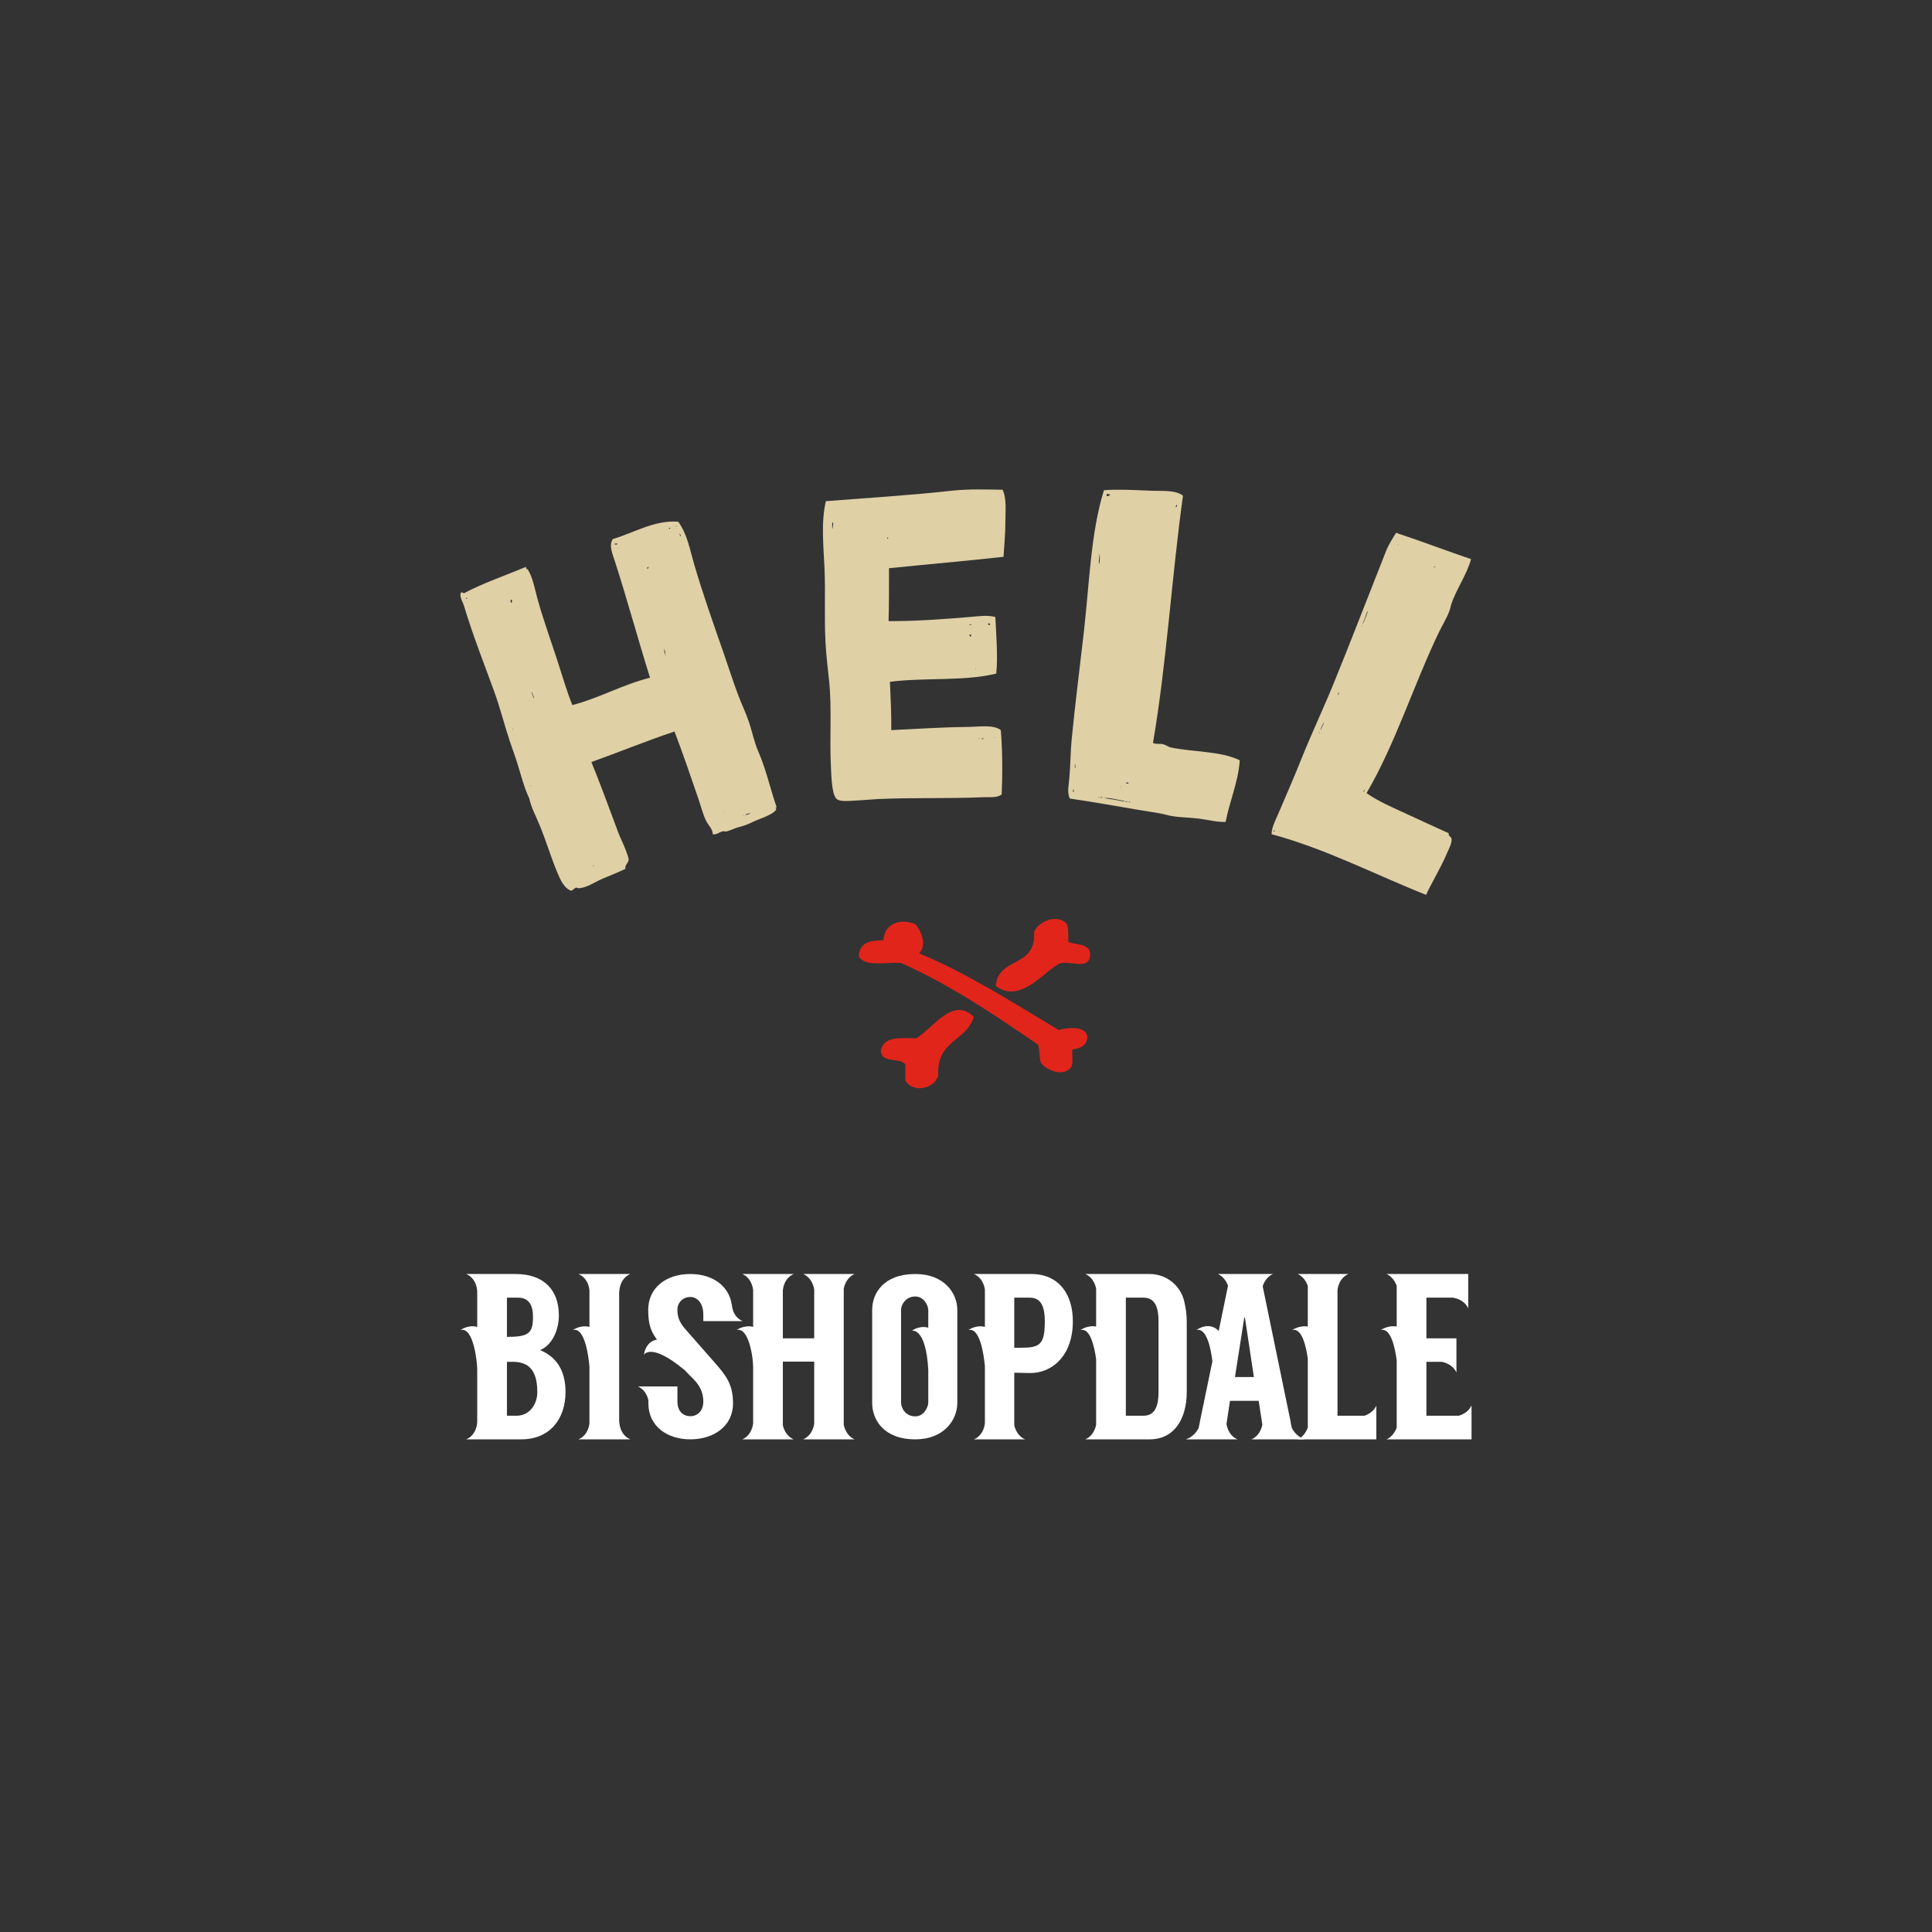 <svg width="600" height="600" viewBox="0 0 600 600" fill="none" xmlns="http://www.w3.org/2000/svg">
<rect x="0" y="0" width="600" height="600" fill="#333333" stroke="none"/>
<g clip-path="url(#clip0_100_665)">
<path fill-rule="evenodd" clip-rule="evenodd" d="M256.336 198.99C256.542 203.007 257.005 207.074 257.469 211.315C258.388 219.916 257.597 228.586 258.035 237.661C258.164 240.401 258.224 246.021 259.588 247.865C260.576 249.192 263.701 248.701 266.499 248.572C268.644 248.477 271.023 248.227 272.705 248.149C283.417 247.658 294.834 248.063 305.297 247.58C307.297 247.486 309.469 247.9 311.082 246.727C311.374 240.238 311.323 232.904 310.808 226.75C308.524 224.957 304.25 225.716 300.361 225.759C292.199 225.845 284.155 226.405 276.799 226.75C276.851 221.553 276.576 216.675 276.37 211.737C287.091 210.359 299.632 211.634 309.391 209.186C309.941 204.282 309.391 197.077 309.108 191.622C306.584 190.932 303.752 191.398 301.066 191.622C292.747 192.303 284.266 192.94 275.949 192.897C276.113 187.545 276.104 182.004 276.087 176.462C287.906 175.247 299.924 174.23 311.649 172.92C311.821 169.809 312.224 166.085 312.224 162.44C312.224 158.76 312.679 154.804 311.366 152.098C306.524 152.03 300.868 151.814 295.7 152.382C282.696 153.822 269.58 154.623 256.481 155.641C254.936 162.19 255.743 169.352 256.061 176.609C256.387 183.969 255.967 191.32 256.344 198.99L256.336 198.99ZM309.108 243.763C309.194 243.858 309.049 243.702 309.108 243.763ZM308.963 229.025C309.125 229.585 309.125 228.465 308.963 229.025ZM305.434 229.31C305.392 229.637 305.056 229.628 304.868 229.447C304.92 229.258 305.22 229.327 305.434 229.31ZM304.164 229.31C304.164 229.447 303.992 229.421 303.881 229.447C303.881 229.31 304.052 229.335 304.164 229.31ZM307.409 193.612V194.172C307.048 194.155 306.859 193.966 306.842 193.612H307.409ZM301.203 197.715C301.314 197.319 301.005 197.353 301.066 197.008C301.314 196.991 301.358 197.181 301.632 197.146C301.571 197.422 301.58 197.758 301.211 197.715H301.203ZM302.902 207.635C303.065 208.195 303.065 207.075 302.902 207.635ZM301.769 193.897C301.752 194.208 301.169 193.957 300.919 194.035C300.945 193.725 301.521 193.974 301.769 193.897ZM275.52 166.982H275.804V167.266H275.52V166.982ZM258.456 162.164C259.125 162.535 258.464 163.561 258.594 164.293C258.267 163.862 258.542 162.828 258.456 162.164ZM256.903 165.422C256.997 164.922 256.687 166.482 256.903 165.422Z" fill="#DFD0A6"/>
<path fill-rule="evenodd" clip-rule="evenodd" d="M361.315 231.145C360.104 230.86 359.031 231.231 358.07 230.723C362.276 206.23 363.88 179.142 367.384 153.943C364.971 152.063 360.919 152.555 356.945 152.382C352.138 152.167 346.808 151.908 342.834 152.244C338.731 165.491 338.353 180.78 336.628 196.017C335.357 207.229 333.889 218.545 332.817 229.594C332.439 233.584 332.439 237.549 332.112 241.488C331.924 243.866 331.315 246.021 332.25 248.011C341.349 249.287 351.066 251.191 359.907 252.545C361.237 252.743 362.422 253.173 363.717 253.398C366.611 253.906 369.59 253.872 372.464 254.251C375.263 254.613 377.976 255.372 380.646 255.242C381.745 249.097 384.576 242.918 385.014 236.118C379.178 233.24 370.775 233.593 363.711 232.154C362.876 231.99 362.112 231.353 361.315 231.163V231.145ZM365.409 156.769C365.718 156.872 365.479 157.579 365.126 157.476C365.1 157.123 365.339 157.037 365.409 156.769ZM360.327 200.972C360.422 200.559 360.044 202.213 360.327 200.972ZM333.237 245.176C333.444 245.297 333.538 245.53 333.52 245.882C333.048 246.029 333.306 245.444 333.237 245.176ZM333.941 238.514C333.692 238.893 333.838 237.687 333.804 237.385C334.061 237.006 333.907 238.221 333.941 238.514ZM349.744 230.723C350.053 230.008 349.452 231.404 349.744 230.723ZM348.053 244.039C348.053 244.176 347.881 244.151 347.769 244.176C347.769 244.039 347.942 244.073 348.053 244.039ZM343.813 153.374C344.258 153.305 344.31 153.632 344.8 153.511C344.611 153.882 344.285 154.124 343.675 154.08C343.632 153.753 343.701 153.538 343.813 153.374ZM340.989 247.58C341.023 247.417 341.246 247.46 341.409 247.443C341.383 247.607 341.151 247.563 340.989 247.58ZM341.409 175.195C340.972 174.282 341.572 173.178 341.409 172.075C341.744 172.351 341.495 174.402 341.409 175.195ZM341.692 247.727C341.666 247.417 342.19 247.667 342.397 247.58C342.422 247.891 341.898 247.649 341.692 247.727ZM348.74 248.856C346.834 248.46 344.86 248.123 342.817 247.865C344.293 247.615 347.186 248.391 349.031 248.718C349.641 248.718 349.048 248.96 348.74 248.856ZM349.444 249.002C349.417 248.692 349.95 248.934 350.156 248.856C350.173 249.166 349.658 248.924 349.444 249.002ZM350.439 243.34C350.001 243.444 349.925 243.194 349.59 243.194C349.59 242.979 350.636 242.884 350.439 243.34ZM350.997 249.002C350.689 249.434 350.087 248.839 350.997 249.002ZM351.28 249.287C351.375 249.381 351.22 249.227 351.28 249.287Z" fill="#DFD0A6"/>
<path fill-rule="evenodd" clip-rule="evenodd" d="M241.237 250.838C239.237 245.056 237.932 238.954 235.452 233.274C234.224 230.447 233.632 227.336 232.636 224.355C231.658 221.424 230.31 218.675 229.246 215.857C227.589 211.461 226.155 206.876 224.585 202.394C221.443 193.38 218.276 184.46 215.564 175.195C214.25 170.696 213.426 165.809 210.619 162.017C203.117 161.457 196.791 165.543 190.301 167.404C189.031 169.464 190.173 171.886 191.014 174.488C194.816 186.295 198.311 199.18 201.872 210.47C193.177 212.651 186.371 216.719 177.744 218.968C175.872 214.288 174.465 209.272 172.8 204.239C170.782 198.094 168.551 191.924 166.877 185.821C166.01 182.676 165.538 179.392 163.77 176.618C163.503 177.298 163.443 176.342 163.34 176.049C157.212 178.625 150.002 181.09 144.319 184.124C144.044 184.589 143.238 183.409 143.058 184.262C142.766 185.606 143.675 186.761 144.036 187.951C146.868 197.396 150.276 205.928 153.469 214.719C155.298 219.761 156.585 224.932 158.267 230.017C159.092 232.516 160.044 235.023 160.808 237.523C161.916 241.134 162.903 244.952 164.337 247.865C165.057 251.062 166.362 253.242 167.572 256.225C169.59 261.129 171.126 266.308 173.075 270.953C174.053 273.263 175.083 275.719 177.315 276.624C178.053 276.461 178.302 275.823 178.997 275.633C179.487 275.943 180.002 275.84 180.414 275.771C182.68 275.435 185.066 273.746 187.324 272.798C189.787 271.772 192.105 270.868 194.242 269.825C193.916 268.739 195.161 268.032 195.23 266.99C195.264 266.446 194.714 265.041 194.388 264.154C193.495 261.766 192.748 260.517 191.984 258.483C189.281 251.295 186.379 243.228 183.658 236.662C192.319 233.559 200.663 230.12 209.478 227.172C211.985 233.748 214.509 241.108 216.817 247.856C217.624 250.2 218.259 252.734 219.221 254.794C219.882 256.242 221.393 257.457 221.332 259.043C222.371 259.405 223.401 258.362 224.44 258.189C224.912 258.112 225.281 258.302 225.71 258.189C226.928 257.862 228.276 257.147 229.804 256.767C231.29 256.397 232.576 255.863 233.899 255.208C235.505 254.406 240.62 252.889 241.101 251.235C241.109 251.201 240.457 250.485 241.237 250.812L241.237 250.838ZM190.868 169.093V168.809H191.718C191.855 169.326 191.169 169.007 190.868 169.093ZM201.031 176.609C200.868 176.16 201.246 176.264 201.306 176.04C201.494 175.971 201.374 176.746 201.031 176.609ZM145.031 185.96H144.756V185.675H145.031V185.96ZM158.842 187.235C158.542 187.123 158.447 186.485 158.696 186.244C159.229 186.131 158.954 187.114 158.842 187.235ZM159.125 226.474C159.289 227.034 159.289 225.914 159.125 226.474ZM164.207 242.625C164.301 242.72 164.156 242.564 164.207 242.625ZM164.628 243.762C164.722 243.857 164.567 243.702 164.628 243.762ZM164.773 244.047C164.936 244.607 164.936 243.487 164.773 244.047ZM164.911 244.469C165.005 244.563 164.851 244.409 164.911 244.469ZM165.048 214.865C165.529 215.271 165.503 216.201 165.898 216.71C165.658 217.14 165.272 215.391 165.048 214.865ZM165.898 217.278C165.992 217.373 165.838 217.218 165.898 217.278ZM184.524 268.842C184.499 269.006 184.267 268.962 184.104 268.98C184.122 268.816 184.361 268.867 184.524 268.842ZM206.679 203.394C206.387 202.937 206.242 202.326 206.259 201.559C206.542 202.033 206.602 202.722 206.679 203.394ZM206.679 203.679C206.842 204.239 206.842 203.118 206.679 203.679ZM206.825 204.247C206.911 204.342 206.765 204.187 206.825 204.247ZM207.667 164.155C207.769 163.965 207.975 163.896 208.233 163.87C208.113 164.121 207.924 164.413 207.667 164.155ZM209.924 163.439C209.958 163.267 210.208 163.302 210.208 163.439C210.155 163.647 210.087 163.431 209.924 163.439ZM211.057 165.706C211.365 165.827 211.288 166.327 211.477 166.55C211.365 166.801 211.023 166.077 211.057 165.706ZM212.748 214.58C212.851 214.081 212.534 215.64 212.748 214.58ZM212.894 215.434C212.979 215.029 212.602 216.675 212.894 215.434ZM224.886 251.985C225.358 251.639 224.542 252.458 224.886 251.985ZM230.808 253.26C230.808 253.122 230.979 253.148 231.092 253.122C231.092 253.26 230.92 253.234 230.808 253.26ZM232.224 252.691C232.602 252.596 232.73 252.665 233.211 252.544C232.078 253.217 230.534 253.096 232.224 252.691ZM237.864 249.718C237.958 249.812 237.804 249.657 237.864 249.718Z" fill="#DFD0A6"/>
<path fill-rule="evenodd" clip-rule="evenodd" d="M449.925 258.776C445.633 256.819 441.263 254.837 436.947 252.829C432.62 250.803 428.165 248.968 424.387 246.314C433.271 231.18 439.039 212.676 446.818 196.448C447.915 194.147 449.435 191.777 450.208 189.502C450.457 188.769 450.395 188.623 450.637 187.882C452.19 183.012 455.545 178.531 456.843 173.644C449.117 171.006 441.616 168.154 433.846 165.569C433.889 165.276 433.434 165.594 433.425 165.706C432.646 166.913 431.228 169.163 430.464 171.084C424.937 185.063 419.554 199.077 414.095 212.453C410.903 220.261 407.314 227.802 404.216 235.541C401.846 241.462 399.288 247.357 396.877 252.967C396.035 254.924 394.937 256.88 394.902 259.061C411.959 263.697 426.998 271.608 442.877 277.9C444.586 274.177 447.434 269.531 449.229 265.292C449.779 263.999 451.032 261.732 450.783 260.474C450.661 259.853 449.649 259.518 449.934 258.776L449.925 258.776ZM445.692 175.902C445.633 176.074 445.511 176.195 445.272 176.186C445.333 176.014 445.452 175.893 445.692 175.902ZM434.129 169.24C434.293 169.8 434.293 168.68 434.129 169.24ZM395.752 258.207H395.468C395.538 258.094 395.614 257.974 395.608 257.776C395.76 257.81 395.701 258.061 395.891 258.061C395.915 258.181 395.839 258.189 395.752 258.199V258.207ZM397.298 258.345C398.395 258.75 396.533 257.931 397.298 258.345ZM409.573 227.888C409.666 227.982 409.52 227.827 409.573 227.888ZM409.71 227.466C409.882 228.025 409.882 226.906 409.71 227.466ZM409.856 227.181C409.949 227.276 409.795 227.121 409.856 227.181ZM410.139 226.759C409.941 226.526 410.825 225.01 411.128 224.346C411.289 224.536 410.405 226.052 410.139 226.759ZM411.263 224.062C411.358 224.156 411.204 224.001 411.263 224.062ZM411.411 223.777C411.504 223.872 411.35 223.717 411.411 223.777ZM415.505 215.848C415.222 215.736 415.753 215.262 415.788 214.995C416.123 214.728 415.59 215.641 415.505 215.848ZM422.414 195.586C422.508 195.681 422.353 195.526 422.414 195.586ZM422.551 195.164C422.645 195.259 422.49 195.104 422.551 195.164ZM422.689 194.88C422.782 194.974 422.63 194.819 422.689 194.88ZM422.835 194.457C422.998 195.017 422.998 193.897 422.835 194.457ZM423.821 192.19C424.113 191.45 424.276 190.562 424.67 189.924C424.973 189.778 424.594 190.424 424.526 190.631C424.226 191.613 423.675 193.087 423.118 193.888C422.904 194.199 423.59 192.794 423.821 192.19ZM423.401 245.882C423.479 245.667 423.616 245.52 423.684 245.314C423.873 245.245 423.745 246.012 423.401 245.882Z" fill="#DFD0A6"/>
<path fill-rule="evenodd" clip-rule="evenodd" d="M331.323 286.931C331.829 288.354 331.795 290.43 331.752 292.507C333.744 293.49 338.679 292.792 338.551 296.558C338.379 301.367 332.697 298.403 329.623 299.092C325.409 300.04 317.263 312.391 309.219 306.185C310.121 296.955 321.89 300.678 321.126 289.457C322.379 286.122 328.438 283.657 331.323 286.923V286.931Z" fill="#E1251B"/>
<path fill-rule="evenodd" clip-rule="evenodd" d="M285.418 296.059C301.049 302.591 314.706 311.485 328.765 319.88C331.52 319.088 337.099 318.518 337.693 321.905C337.572 324.974 335.314 325.482 333.014 325.964C332.877 327.826 333.375 330.455 332.585 331.54C330.019 334.514 324.988 332.437 323.237 330.015C322.679 328.49 322.945 325.973 322.387 324.439C308.869 315.209 295.366 305.97 279.881 299.092C275.314 298.627 268.816 300.463 266.705 297.067C266.869 292.534 270.43 292.043 274.353 291.999C274.653 286.88 279.366 285.13 284.13 286.931C285.907 288.561 288.096 293.628 285.4 296.059H285.418Z" fill="#E1251B"/>
<path fill-rule="evenodd" clip-rule="evenodd" d="M302.421 315.829C300.078 323.508 290.791 322.913 291.375 334.074C290.009 338.262 283.614 339.486 281.168 335.599V330.532C279.349 328.308 273.984 330.316 273.52 326.481C274.258 321.62 279.795 322.473 284.568 322.422C289.632 319.483 295.949 309.244 302.421 315.829Z" fill="#E1251B"/>
</g>
<path d="M167.738 419.275C172.531 421.328 175.624 425.23 175.624 432.316C175.624 440.633 170.779 447 161.914 447H144.804C148.205 445.511 148.205 441.609 148.205 441.609V425.23C148.205 423.228 147.123 411.932 143 413.062C145.835 411.214 148.205 412.086 148.205 412.086V401.048C148.205 401.048 148.205 397.145 144.804 395.656H160.162C168.717 395.656 173.562 400.431 173.562 408.544C173.562 412.908 171.552 417.734 167.738 419.275ZM157.431 402.999V415.167H157.894C164.44 415.167 165.522 413.781 165.522 408.852C165.522 405.206 164.131 402.999 160.884 402.999H157.431ZM160.523 439.658C164.182 439.658 166.862 436.423 166.862 432.316C166.862 426.822 165.161 422.92 159.286 422.92H157.431V439.658H160.523Z" fill="white"/>
<path d="M192.336 401.048L192.284 400.996V441.66L192.336 441.609C192.336 441.609 192.336 445.511 195.737 447H179.657C182.904 445.614 183.059 441.917 183.059 441.917V424.46C182.801 421.277 181.616 412.035 177.905 413.062C180.688 411.265 183.059 412.086 183.059 412.086V400.74C183.059 400.74 182.904 397.043 179.657 395.656H195.737C192.336 397.145 192.336 401.048 192.336 401.048Z" fill="white"/>
<path d="M218.419 410.289V408.236C218.419 404.744 216.564 402.793 214.4 402.793C212.132 402.793 210.38 404.436 210.38 406.747C210.38 408.852 210.843 410.495 212.905 412.857L221.873 423.074C225.429 427.13 227.645 429.851 227.645 435.807C227.645 442.995 221.563 447 214.4 447C207.184 447 201.36 442.944 201.36 435.807V434.883C201.36 434.883 200.897 431.802 198.113 430.57H210.38V435.242C210.38 438.272 212.132 439.812 214.4 439.812C216.616 439.812 218.419 438.169 218.419 435.242C218.419 432.572 217.44 430.467 215.482 428.414L212.235 425.128L212.338 425.282C202.03 416.759 199.969 420.763 199.969 420.763C200.69 416.245 204.04 416.04 204.04 416.04C202.133 413.473 201.309 411.265 201.309 406.798C201.309 400.021 206.72 395.656 214.4 395.656C221.357 395.656 226.408 399.405 227.232 405.104L227.284 405.052C227.284 405.052 227.284 408.852 230.634 410.289H218.419Z" fill="white"/>
<path d="M265.384 395.656C262.498 396.94 262.034 400.226 262.034 400.226V442.43C262.034 442.43 262.498 445.716 265.384 447H249.459C252.551 445.614 252.86 442.122 252.86 442.122V422.869H243.12V442.584C243.12 442.584 243.635 445.768 246.469 447H230.544C233.688 445.614 233.894 441.968 233.894 441.968V424.563C233.894 421.431 232.503 412.035 228.74 413.062C231.523 411.265 233.894 412.086 233.894 412.086V400.688C233.894 400.688 233.688 397.043 230.544 395.656H246.521C243.274 397.043 243.12 400.74 243.12 400.74V415.629H252.86V400.534C252.86 400.534 252.551 397.043 249.459 395.656H265.384Z" fill="white"/>
<path d="M284.263 395.656C293.283 395.656 297.302 401.664 297.302 406.798V435.704C297.302 440.839 293.283 447 284.263 447C274.368 447 270.863 440.839 270.863 435.704V406.798C270.863 401.664 274.368 395.656 284.263 395.656ZM284.263 439.863C286.892 439.863 288.283 437.039 288.283 435.55V425.333V425.436C287.562 412.086 283.181 413.267 283.181 413.267C285.964 411.419 288.283 412.343 288.283 412.343V406.901C288.283 405.36 286.892 402.639 284.263 402.639C281.12 402.639 279.831 405.36 279.831 406.747V435.55C279.831 437.193 281.12 439.863 284.263 439.863Z" fill="white"/>
<path d="M320.247 395.656C329.009 395.656 333.183 402.126 333.183 410.341C333.183 420.969 326.844 426.411 319.938 426.411C319.32 426.411 315.609 426.309 314.991 426.309V442.584C314.991 442.584 315.506 445.768 318.34 447H302.467C305.714 445.614 305.868 441.917 305.868 441.917V424.306C305.559 420.917 304.374 412.086 300.714 413.062C303.498 411.265 305.868 412.086 305.868 412.086V400.483C305.868 400.483 305.559 396.991 302.467 395.656H320.247ZM316.846 418.556C322.824 418.556 324.474 417.786 324.474 410.341C324.474 406.233 323.546 402.999 319.835 402.999H314.991V418.556H316.846Z" fill="white"/>
<path d="M357.062 395.656C362.267 395.656 366.648 399.251 367.782 404.18C368.245 406.131 368.555 408.184 368.555 410.341V432.316C368.555 440.171 364.999 447 357.062 447H337.065C340.003 445.716 340.415 442.379 340.415 442.379V422.098C339.848 418.145 338.56 412.24 335.519 413.062C338.096 411.368 340.415 411.984 340.415 411.984V400.277C340.415 400.277 340.003 396.94 337.065 395.656H357.062ZM359.793 432.316V410.341C359.793 406.233 358.814 402.999 355.155 402.999H349.64V439.658H355.155C358.814 439.658 359.793 436.423 359.793 432.316Z" fill="white"/>
<path d="M405.176 447H388.683C391.57 445.716 392.033 442.43 392.033 442.43L390.9 435.037H381.984L380.901 442.174C380.901 442.174 381.21 445.665 384.303 447H368.274C371.212 446.024 372.243 443.457 372.243 443.457L372.604 441.763C372.604 441.712 372.604 441.66 372.604 441.609V441.66L376.521 422.766C376.057 418.812 374.717 412.189 371.521 413.062C376.005 410.135 378.479 413.37 378.479 413.37L381.365 399.302C381.365 399.302 380.592 396.683 378.221 395.656H395.332C392.858 396.735 392.137 399.456 392.137 399.456L400.846 441.66V441.609C400.846 441.712 400.846 441.763 400.846 441.866L401.156 443.355C401.156 443.355 402.186 445.973 405.176 447ZM383.53 427.643H389.405L386.622 409.211H386.416L383.53 427.643Z" fill="white"/>
<path d="M423.773 439.658C423.773 439.658 426.401 438.888 427.432 436.526V447H403.003C405.374 445.973 406.147 443.303 406.147 443.303V421.893C405.58 417.888 404.24 412.292 401.302 413.062C403.879 411.419 406.147 411.984 406.147 411.984V399.353C406.147 399.353 405.374 396.683 403.003 395.656H418.774C415.578 397.043 415.372 400.688 415.372 400.688V439.658H423.773Z" fill="white"/>
<path d="M453.032 439.658C453.032 439.658 455.918 438.99 457 436.423V447H430.613C432.932 445.973 433.756 443.355 433.756 443.355V422.458C433.241 418.504 431.901 412.24 428.809 413.062C431.437 411.368 433.756 411.984 433.756 411.984V399.302C433.756 399.302 432.932 396.683 430.613 395.656H455.969V406.336C454.629 403.307 451.125 402.999 451.125 402.999H442.982V415.629H452.31V426.257C451.022 423.382 447.723 422.92 447.723 422.92H442.982V439.658H453.032Z" fill="white"/>
<defs>
<clipPath id="clip0_100_665">
<rect width="313.843" height="185.952" fill="white" transform="translate(143 152)"/>
</clipPath>
</defs>
</svg>
